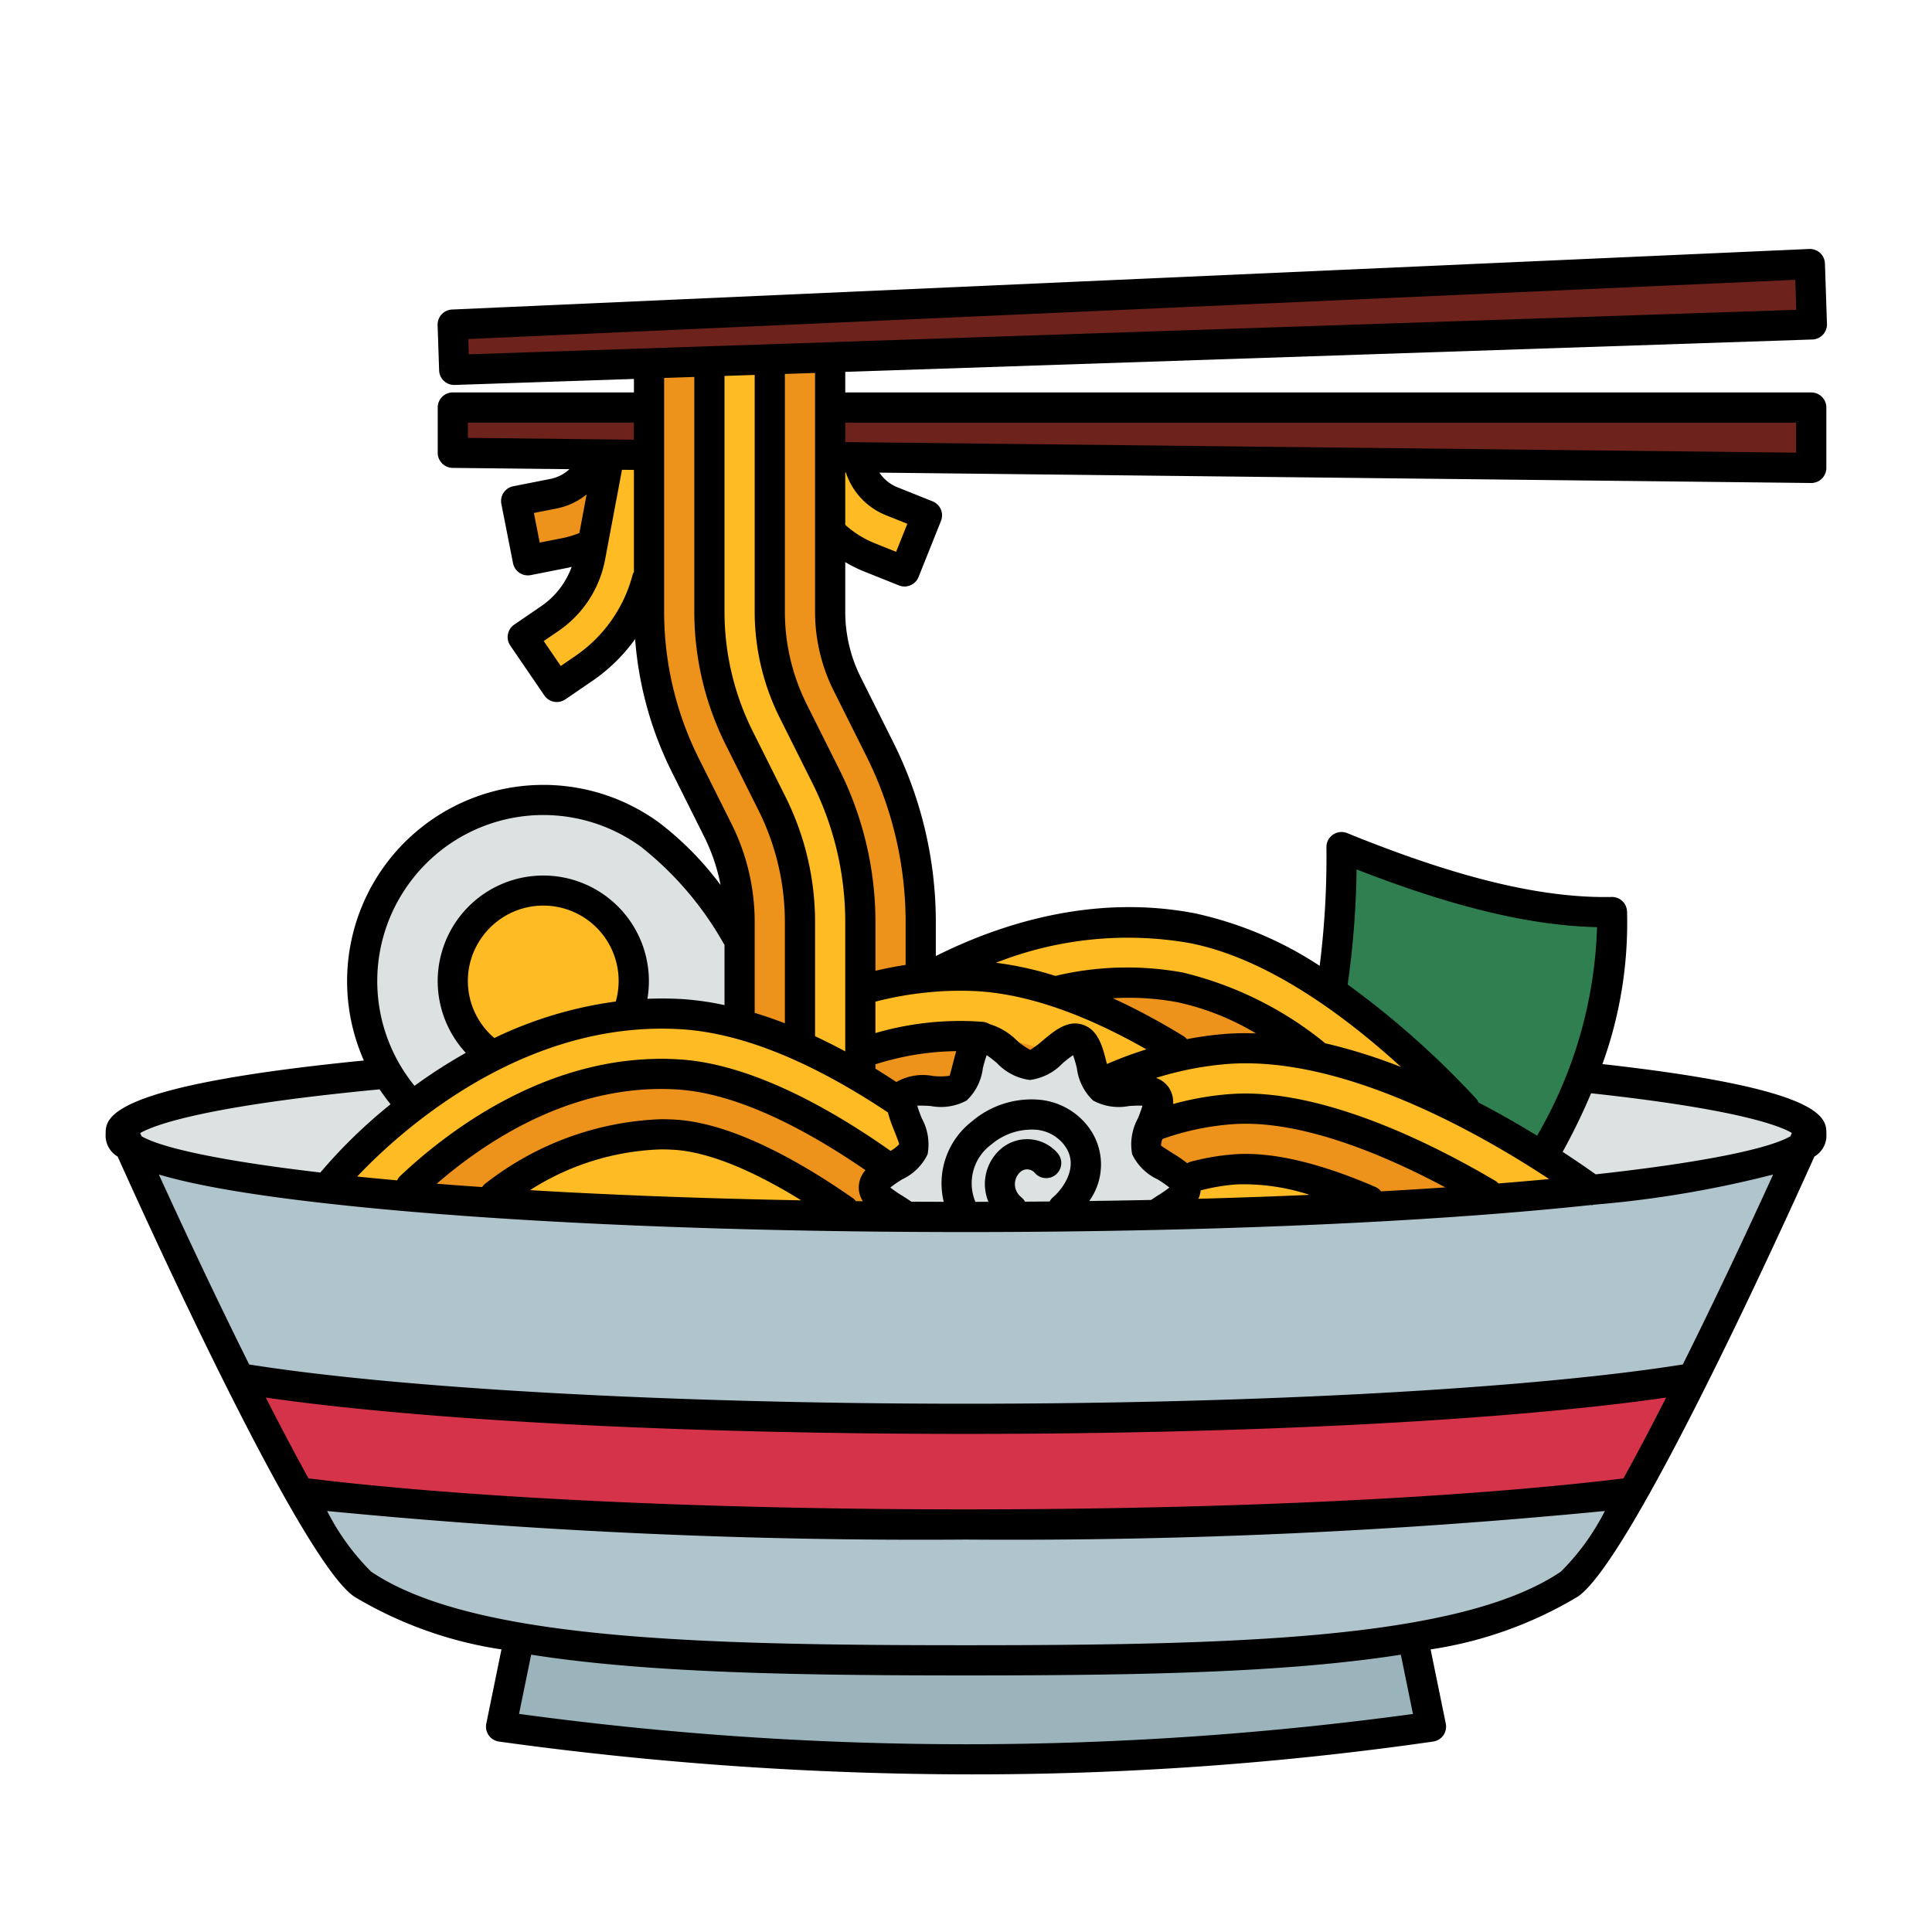 <svg height="512" viewBox="0 0 128 128" width="512" xmlns="http://www.w3.org/2000/svg"><g id="Layer_2" data-name="Layer 2"><path d="m43.336 31.086a7.593 7.593 0 0 1 -5.875 5.545l-2.489.491-.775-3.925 2.49-.491a3.591 3.591 0 0 0 2.559-2.012l.255-.551z" fill="#ed931b"/><path d="m45.554 28.714-2.669 9.602a10.35 10.35 0 0 1 -4.206 5.974l-1.788 1.222-2.257-3.302 1.788-1.222a6.386 6.386 0 0 0 2.69-4.119l1.654-8.799z" fill="#ffbb24"/><path d="m52.848 29.074a7.585 7.585 0 0 0 4.724 7.84l2.356.943 1.486-3.714-2.357-.943a3.59 3.59 0 0 1 -2.143-2.45l-.115-.454z" fill="#ffbb24"/><path d="m120 27v4c-85.541-.952-68.319-.759-90-1v-3z" fill="#6d221b"/><path d="m93.637 108.688 1.167 5.707a219.136 219.136 0 0 1 -61.609 0l1.164-5.692z" fill="#9bb4bc"/><path d="m119.702 75.307s-12.108 27.201-15.733 29.648c-6.624 4.474-20.48 5.045-39.969 5.045s-33.344-.571-39.969-5.045c-3.624-2.447-15.733-29.648-15.733-29.648z" fill="#b0c4cc"/><path d="m19.812 98.875c10.247 1.292 26.22 2.125 44.188 2.125 17.97 0 33.942-.833 44.189-2.126 1.26-2.242 2.628-4.878 3.97-7.568-9.763 1.612-27.673 2.693-48.159 2.693s-38.395-1.081-48.158-2.693c1.342 2.69 2.71 5.326 3.97 7.568z" fill="#d53349"/><path d="m99.266 70.124c12.65 1.008 20.733 2.548 20.733 4.273 0 3.038-25.072 5.5-56 5.5s-56-2.462-56-5.5c0-1.202 3.928-2.314 10.592-3.22z" fill="#dce2e1"/><path d="m87.415 70.035a60.826 60.826 0 0 0 1.462-13.91c6.399 2.603 12.503 4.395 17.919 4.305.184 5.453-1.5 10.856-4.585 16.221z" fill="#2f7f50"/><g><path d="m58.305 66.668c4.36-2.958 12.011-6.815 20.627-5.184 8.443 1.599 16.69 10.216 20.059 14.124a60.941 60.941 0 0 1 -40.686-8.941z" fill="#ffbb24"/><path d="m89.65 71.883c-3.489-3-7.6-5.737-11.462-6.468a20.834 20.834 0 0 0 -11.483 1.272c7.54 6.196 15.196 7.625 22.945 5.196z" fill="#ed931b"/></g><path d="m57 71.365v-10.295a21.477 21.477 0 0 0 -2.268-9.605l-2.187-4.374a14.639 14.639 0 0 1 -1.546-6.546v-18.544h4v18.544a10.7 10.7 0 0 0 1.123 4.758l2.188 4.375a25.605 25.605 0 0 1 2.689 11.394v3.712z" fill="#ed931b"/><g><path d="m55.565 66.073a23.287 23.287 0 0 1 9.053-1.413c5.761.276 11.873 3.696 16.442 6.944-11.632 8.611-26.192 13.523-25.496-5.531z" fill="#ffbb24"/><path d="m76.456 73.459c-9.339-7.205-17.868-5.105-23.731-1.659 7.769 4.742 15.689 5.025 23.731 1.659z" fill="#ed931b"/></g><g><path d="m37.37 77.285c-12.02-.099-16.541-11.836-11.07-19.349a12 12 0 0 1 16.765-2.636c3.849 2.803 8.046 9.291 8.656 14.708z" fill="#dce2e1"/><path d="m34.951 70.951a6.03 6.03 0 1 1 5.309-1.721z" fill="#ffbb24"/></g><path d="m53 69.289v-8.219a17.556 17.556 0 0 0 -1.846-7.816l-2.187-4.375a18.734 18.734 0 0 1 -1.968-8.335v-18.544l-4 .073v18.471a22.755 22.755 0 0 0 2.39 10.124l2.188 4.376a13.537 13.537 0 0 1 1.423 6.026v6.778z" fill="#ed931b"/><path d="m57 71.365v-10.295a21.477 21.477 0 0 0 -2.268-9.605l-2.187-4.374a14.639 14.639 0 0 1 -1.546-6.546v-18.544h-4v18.544a18.734 18.734 0 0 0 1.968 8.335l2.187 4.375a17.556 17.556 0 0 1 1.846 7.816v8.219z" fill="#ffbb24"/><path d="m119.908 17.495.134 3.998-89.95 3.013-.1-2.998c1.842-.082-1.56.072 89.916-4.012z" fill="#6d221b"/><g><path d="m61.4 79.3a2.774 2.774 0 0 1 -.31.59c-.72 0-1.43-.01-2.14-.02-1.2 0-2.38-.02-3.55-.03-8.15-.13-15.73-.43-22.32-.86q-3.03-.195-5.78-.42c-1.8-.16-3.5-.33-5.09-.5a36.564 36.564 0 0 1 8.49-7.04 25.343 25.343 0 0 1 14.52-3.83 26.337 26.337 0 0 1 10.6 3.5c1.37.76 2.69 1.58 3.93 2.41q.915.63 1.77 1.26a8.797 8.797 0 0 1 -.12 4.94z" fill="#ffbb24"/><path d="m61.4 79.3c.25.2.49.4.72.59-.35.01-.69 0-1.03 0-.72 0-1.43-.01-2.14-.02-1.2 0-2.38-.02-3.55-.03-8.15-.13-15.73-.43-22.32-.86q-3.03-.195-5.78-.42c3.22-3.02 9.71-7.89 17.67-7.37 4.57.28 9.8 3.23 14 6.27.86.61 1.67 1.24 2.43 1.84z" fill="#ed931b"/><path d="m55.4 79.84c-8.15-.13-15.73-.43-22.32-.86a18.936 18.936 0 0 1 10.72-3.83c.3 0 .61.01.92.03 3.2.2 7.16 2.26 10.68 4.66z" fill="#ffbb24"/></g><g><path d="m104.54 78.2q-3.03.3-6.53.57h-.01c-2.5.19-5.15.35-7.95.5-2.28.12-4.67.22-7.13.3h-.01a38.689 38.689 0 0 1 -4.33-1.47c-.16-.06-.33-.13-.49-.2l-.01-.01c-.37-.15-.73-.31-1.09-.47a34.645 34.645 0 0 1 -4.85-2.72q-1.005-.66-1.98-1.41c.03-.02.07-.04.1-.06h.01a27.535 27.535 0 0 1 2.51-1.4 24.008 24.008 0 0 1 3.58-1.41 20.647 20.647 0 0 1 11.97-.16h.01c6.69 1.74 13.15 5.83 16.2 7.94z" fill="#ffbb24"/><path d="m98 78.77c-2.5.19-5.15.35-7.95.5-2.28.12-4.67.22-7.13.3h-.01c-.69.03-1.39.05-2.09.08-.01.01-.01 0-.01 0-.79-.38-1.56-.81-2.32-1.27v-.01a1.278 1.278 0 0 1 -.27-.16c-.41-.25-.83-.51-1.23-.79a31.205 31.205 0 0 1 -2.57-1.96c.59-.29 1.19-.55 1.82-.79a18.68 18.68 0 0 1 5.39-1.19c5.13-.36 11.55 2.5 16.37 5.29z" fill="#ed931b"/><path d="m90.05 79.27c-2.28.12-4.67.22-7.13.3h-.01c-.69.03-1.39.05-2.09.08h-.01q-1.53.045-3.09.09c-.2 0-.4 0-.6.01-.33-.21-.66-.43-.98-.67a17.493 17.493 0 0 1 2.08-.87c.04-.01.09-.03.14-.04a1.411 1.411 0 0 1 .22-.07 13.711 13.711 0 0 1 2.42-.54c.29-.04.6-.07.91-.09a19.189 19.189 0 0 1 8.14 1.8z" fill="#ffbb24"/></g><path d="m78.57 78.68c0 .4-.38.74-.85 1.06-.2 0-.4 0-.6.01-1.69.04-3.4.07-5.14.1-.84.01-1.69.02-2.55.02-.46.01-.93.01-1.4.01-.81.01-1.62.02-2.43.01-.29.01-.58.01-.88.01h-2.12c-.16 0-.32 0-.48-.01-.35.01-.69 0-1.03 0-.72 0-1.43-.01-2.14-.02-.57-.36-1.06-.73-1.06-1.19 0-.47.51-.85 1.08-1.22.65-.42 1.38-.82 1.54-1.3.25-.77-.72-2.16-.76-3.06a.764.764 0 0 1 .12-.5c.57-.79 2.81.07 3.59-.5a2.951 2.951 0 0 0 .68-1.52c.2-.78.39-1.58.9-1.74.85-.27 2.05 1.48 3.01 1.69a.82.82 0 0 0 .36 0h.02c.97-.23 2.16-1.96 3-1.69.49.16.68.89.88 1.63a4.505 4.505 0 0 0 .47 1.36.868.868 0 0 0 .23.27c.78.57 3.02-.29 3.59.5.33.45-.05 1.27-.36 2.07a2.557 2.557 0 0 0 -.28 1.49c.21.64 1.43 1.14 2.12 1.73l.01.01a1.381 1.381 0 0 1 .27.27.759.759 0 0 1 .13.2v.01a.641.641 0 0 1 .08.3z" fill="#dce2e1"/></g><g id="Layer_4" data-name="Layer 4"><path d="m120.075 22.492a.999.999 0 0 0 .966-1.033l-.134-3.998a1.0 1 0 0 0 -1.044-.966c-82.282 3.673-87.799 3.918-89.417 3.99l-.499.022a1 1 0 0 0 -.954 1.032l.1 2.999a.999.999 0 0 0 1.032.966l11.875-.398v.893h-12a1 1 0 0 0 -1 1v3a1.001 1.001 0 0 0 .989 1l7.738.085a2.567 2.567 0 0 1 -1.233.64l-2.49.492a1 1 0 0 0 -.788 1.174l.774 3.925a1.002 1.002 0 0 0 .982.806.99.99 0 0 0 .193-.019l2.489-.491c.075-.015.147-.04.221-.057a5.377 5.377 0 0 1 -2.018 2.606l-1.788 1.223a1 1 0 0 0 -.261 1.39l2.257 3.302a1 1 0 0 0 1.39.261l1.788-1.222a11.431 11.431 0 0 0 2.835-2.774 23.776 23.776 0 0 0 2.417 8.774l2.188 4.376a12.473 12.473 0 0 1 1.058 3.146 20.757 20.757 0 0 0 -4.088-4.145 13.004 13.004 0 0 0 -19.547 15.77c-17.101 1.692-17.106 3.824-17.106 4.864a1.61 1.61 0 0 0 .794 1.5c1.66 3.696 6.978 15.369 11.215 22.84.007.009.01.02.017.029 1.801 3.174 3.406 5.586 4.447 6.288a26.641 26.641 0 0 0 9.75 3.496l-1.005 4.915a1 1 0 0 0 .843 1.191 228.864 228.864 0 0 0 31.296 2.173 213.869 213.869 0 0 0 30.593-2.174.999.999 0 0 0 .837-1.19l-1.005-4.915a26.64 26.64 0 0 0 9.749-3.496c3.489-2.357 13.309-23.884 15.678-29.158a1.61 1.61 0 0 0 .794-1.5c0-1.044-.011-2.971-14.838-4.625a27.481 27.481 0 0 0 1.631-10.106.999.999 0 0 0 -.999-.966h-.017c-4.643.095-10.236-1.267-17.524-4.231a1 1 0 0 0 -1.377.939 57.298 57.298 0 0 1 -.447 7.852 24.58 24.58 0 0 0 -8.312-3.487c-6.744-1.276-12.877.718-17.119 2.84v-2.271a26.616 26.616 0 0 0 -2.795-11.841l-2.188-4.374a9.692 9.692 0 0 1 -1.018-4.311v-3.302a8.53 8.53 0 0 0 1.199.601l2.356.943a1 1 0 0 0 1.301-.557l1.486-3.714a1.001 1.001 0 0 0 -.558-1.3l-2.357-.943a2.568 2.568 0 0 1 -1.163-.958l61.725.687h.011a1 1 0 0 0 1-1v-4a1 1 0 0 0 -1-1h-64v-1.362zm-89.051-.03c2.461-.109 13.02-.58 87.918-3.923l.066 1.988-87.951 2.946zm20.627 25.076 2.187 4.374a20.586 20.586 0 0 1 2.162 9.158v8.588q-1.013-.546-2-1.006v-7.581a18.561 18.561 0 0 0 -1.951-8.264l-2.187-4.375a17.722 17.722 0 0 1 -1.862-7.888v-15.638l2-.067v15.705a15.719 15.719 0 0 0 1.651 6.994zm9.902 18.202.014-.001a21.198 21.198 0 0 1 3.004-.079c3.344.16 7.169 1.465 11.381 3.863a25.288 25.288 0 0 0 -2.613.971c-.019-.072-.038-.146-.054-.207-.233-.92-.523-2.064-1.548-2.397-1.008-.327-1.853.383-2.606 1.007a6.692 6.692 0 0 1 -.868.658 4.209 4.209 0 0 1 -.932-.658 4.316 4.316 0 0 0 -1.777-1.05.978.978 0 0 0 -.425-.146 19.969 19.969 0 0 0 -7.131.743v-2.08a22.309 22.309 0 0 1 3.554-.624zm41.08 12.376c-1.067.1-2.188.197-3.353.291a.953.953 0 0 0 -.15-.136c-3.947-2.345-11.5-6.218-17.569-5.79a19.517 19.517 0 0 0 -3.841.664 1.714 1.714 0 0 0 -.314-1.136 1.68 1.68 0 0 0 -.816-.593 21.519 21.519 0 0 1 4.83-.931c7.588-.528 16.569 4.572 21.214 7.63zm-30.468 1.454a4.137 4.137 0 0 0 -.199-5.088 4.607 4.607 0 0 0 -3.225-1.631 6.084 6.084 0 0 0 -4.361 1.454 5.19 5.19 0 0 0 -1.855 5.318c-.721-.002-1.438-.004-2.146-.008-.189-.133-.395-.265-.603-.396a7.501 7.501 0 0 1 -.788-.543 7.655 7.655 0 0 1 .788-.543 3.506 3.506 0 0 0 1.68-1.66 3.602 3.602 0 0 0 -.386-2.386 8.525 8.525 0 0 1 -.298-.834 8.259 8.259 0 0 1 .898.025 3.584 3.584 0 0 0 2.375-.367 3.54 3.54 0 0 0 1.071-2.132 8.224 8.224 0 0 1 .256-.872 8.381 8.381 0 0 1 .683.529 3.635 3.635 0 0 0 2.177 1.116 3.631 3.631 0 0 0 2.176-1.115 8.579 8.579 0 0 1 .684-.529 8.271 8.271 0 0 1 .255.871 3.548 3.548 0 0 0 1.071 2.132 3.56 3.56 0 0 0 2.375.367 8.065 8.065 0 0 1 .898-.025 8.271 8.271 0 0 1 -.298.834 3.598 3.598 0 0 0 -.385 2.387 3.508 3.508 0 0 0 1.68 1.659 7.751 7.751 0 0 1 .787.543 7.544 7.544 0 0 1 -.786.542c-.148.093-.283.187-.423.281q-2.009.042-4.102.071zm-4.257.043a.983.983 0 0 0 -.213-.264 1.624 1.624 0 0 1 -.196-.193 1.082 1.082 0 0 1 .116-1.523.667.667 0 0 1 .938.072 1 1 0 0 0 1.518-1.303 2.667 2.667 0 0 0 -3.756-.288 3.074 3.074 0 0 0 -.829 3.509c-.288.001-.573.002-.863.002a3.187 3.187 0 0 1 1.058-3.801 4.123 4.123 0 0 1 2.9-.979 2.612 2.612 0 0 1 1.856.928c1.15 1.365.058 2.923-.682 3.556a.985.985 0 0 0 -.213.272c-.54.004-1.087.008-1.634.012zm-11.199-.032a.965.965 0 0 0 -.155-.164c-3.216-2.253-7.868-4.99-11.773-5.236-.331-.021-.656-.031-.977-.031a20.045 20.045 0 0 0 -11.657 4.273.973.973 0 0 0 -.204.223c-1.032-.071-2.041-.145-3.008-.221 3.325-2.879 9.077-6.69 15.97-6.24 4.174.263 8.907 2.913 12.433 5.341a1.771 1.771 0 0 0 -.444 1.149 1.689 1.689 0 0 0 .275.911c-.154-.001-.306-.003-.46-.005zm-3.626-.056c-6.693-.125-12.703-.361-17.968-.674a17.046 17.046 0 0 1 8.688-2.701c.277 0 .56.009.85.027 2.629.166 5.758 1.696 8.43 3.348zm-7.927-11.332c3.971.25 8.571 2.111 13.671 5.51a8.639 8.639 0 0 0 .383 1.121c.131.33.351.883.363.984a2.587 2.587 0 0 1 -.569.443c-3.785-2.671-9.131-5.757-13.973-6.062-8.414-.536-15.216 4.607-18.519 7.725a.986.986 0 0 0 -.203.287c-.912-.082-1.8-.166-2.644-.252 2.656-2.814 10.872-10.425 21.489-9.756zm-13.198-6.136a4.99 4.99 0 0 1 8.838 4.297 26.625 26.625 0 0 0 -8.044 2.417 4.953 4.953 0 0 1 -.794-6.715zm26.041 8.447c.018-.004.036-.003.054-.008a18.386 18.386 0 0 1 5.303-.856c-.067.219-.124.44-.177.648-.085.336-.228.898-.273.985a4.246 4.246 0 0 1 -1.105.01 3.577 3.577 0 0 0 -2.416.401c-.464-.301-.928-.602-1.385-.879zm21.549 8.362a13.685 13.685 0 0 1 1.581-.314c.275-.036.556-.066.846-.085a14.099 14.099 0 0 1 4.792.696q-3.511.153-7.372.259a1.689 1.689 0 0 0 .153-.556zm11.951.063a.975.975 0 0 0 -.363-.285c-3.722-1.612-6.857-2.34-9.299-2.172-.331.022-.654.056-.973.098a15.735 15.735 0 0 0 -2.039.414.949.949 0 0 0 -.166.083 9.155 9.155 0 0 0 -.907-.625c-.287-.181-.768-.484-.834-.55a1.427 1.427 0 0 1 .097-.432 17.794 17.794 0 0 1 4.68-.982c4.542-.312 10.128 2.087 14.061 4.19q-2.046.139-4.259.263zm-10.219-10.438a23.124 23.124 0 0 0 -2.644.356.964.964 0 0 0 -.191-.178 44.371 44.371 0 0 0 -4.71-2.532 17.64 17.64 0 0 1 4.265.261 17.143 17.143 0 0 1 5.211 2.067 18.22 18.22 0 0 0 -1.931.026zm-50.281-40.491h11v1.132l-11-.122zm6.268 7.65-1.509.298-.387-1.962 1.509-.298a4.583 4.583 0 0 0 1.986-.93l-.48 2.555a6.51 6.51 0 0 1 -1.119.338zm.847 7.814-.962.658-1.129-1.651.963-.658a7.375 7.375 0 0 0 3.107-4.76l1.115-5.929.792.008v6.761a.949.949 0 0 0 -.083.171 9.408 9.408 0 0 1 -3.803 5.399zm8.17 6.757a21.748 21.748 0 0 1 -2.284-9.677v-10.38l.002-.009-.002-.01v-5.105l2-.067v15.571a19.74 19.74 0 0 0 2.073 8.783l2.187 4.375a16.548 16.548 0 0 1 1.74 7.369v6.726c-.677-.264-1.343-.492-2-.692v-6.034a14.54 14.54 0 0 0 -1.528-6.474zm-19.176 8.304a10.992 10.992 0 0 1 15.367-2.416 21.787 21.787 0 0 1 5.479 6.421c.012.021.033.032.046.051v4.011a19.257 19.257 0 0 0 -2.718-.395 23.397 23.397 0 0 0 -2.39-.023 6.996 6.996 0 1 0 -12.032 3.58 34.716 34.716 0 0 0 -3.396 2.184 10.978 10.978 0 0 1 -.356-13.413zm-1.231 14.635a33.914 33.914 0 0 0 -4.651 4.522c-6.464-.752-10.502-1.618-11.845-2.403l-.094-.21c.912-.526 4.244-1.792 15.864-2.897q.337.507.727.988zm81.681 24.789c-10.661 1.303-26.504 2.051-43.559 2.051-17.077 0-32.9-.748-43.56-2.053-.885-1.599-1.842-3.417-2.828-5.354 10.508 1.514 27.594 2.407 46.388 2.407s35.879-.894 46.387-2.407c-.986 1.937-1.943 3.756-2.829 5.355zm-13.946 15.606a219.286 219.286 0 0 1 -59.223-.006l.802-3.922c7.78 1.222 17.818 1.374 28.809 1.374s21.029-.152 28.809-1.374zm9.797-9.428c-6.674 4.507-21.796 4.873-39.409 4.873s-32.735-.367-39.409-4.873a15.622 15.622 0 0 1 -2.917-4.019 406.262 406.262 0 0 0 42.326 1.893 406.434 406.434 0 0 0 42.327-1.894 15.628 15.628 0 0 1 -2.918 4.02zm8.082-13.727c-10.111 1.606-28.21 2.601-47.491 2.601s-37.38-.995-47.491-2.601c-2.07-4.157-4.192-8.651-5.984-12.585 2.465.733 6.653 1.496 13.78 2.196 10.608 1.042 24.706 1.616 39.695 1.616 4.283 0 8.489-.049 12.565-.14l.015.003c.009 0 .018-.004.028-.004 10.174-.228 19.521-.732 27.087-1.475.588-.058 1.152-.116 1.7-.174.022.001.043.01.065.01a1.002 1.002 0 0 0 .136-.032 71.55 71.55 0 0 0 11.879-2c-1.792 3.934-3.914 8.429-5.984 12.586zm7.226-15.339c-.032.072-.066.147-.098.22-1.416.826-5.818 1.744-12.901 2.522-.567-.404-1.299-.91-2.189-1.49a41.112 41.112 0 0 0 1.886-3.881c9.598 1.042 12.465 2.135 13.301 2.629zm-28.839-17.46c6.393 2.495 11.514 3.725 15.931 3.826a29.166 29.166 0 0 1 -3.973 13.817c-1.158-.709-2.463-1.462-3.882-2.203a.972.972 0 0 0 -.154-.248 58.202 58.202 0 0 0 -8.513-7.565 59.678 59.678 0 0 0 .59-7.627zm-11.133 4.867c5.146.974 10.291 4.77 14.077 8.222a36.428 36.428 0 0 0 -5.046-1.577c-.021-.018-.032-.043-.054-.06a23.694 23.694 0 0 0 -9.347-4.619 20.522 20.522 0 0 0 -8.451.222 22.467 22.467 0 0 0 -3.937-.871 23.827 23.827 0 0 1 12.759-1.317zm-20.06-28.338 1.428.572-.743 1.857-1.428-.572a6.54 6.54 0 0 1 -1.942-1.216v-3.481h.036a4.587 4.587 0 0 0 2.649 2.84zm60.315-6.128v1.989l-63-.701v-1.288zm-63.772 17.749 2.188 4.375a24.599 24.599 0 0 1 2.584 10.947v2.855c-.668.102-1.335.231-2 .39v-3.245a22.59 22.59 0 0 0 -2.373-10.053l-2.187-4.374a13.705 13.705 0 0 1 -1.44-6.1v-15.771l2-.067v15.839a11.707 11.707 0 0 0 1.228 5.205z"/></g></svg>